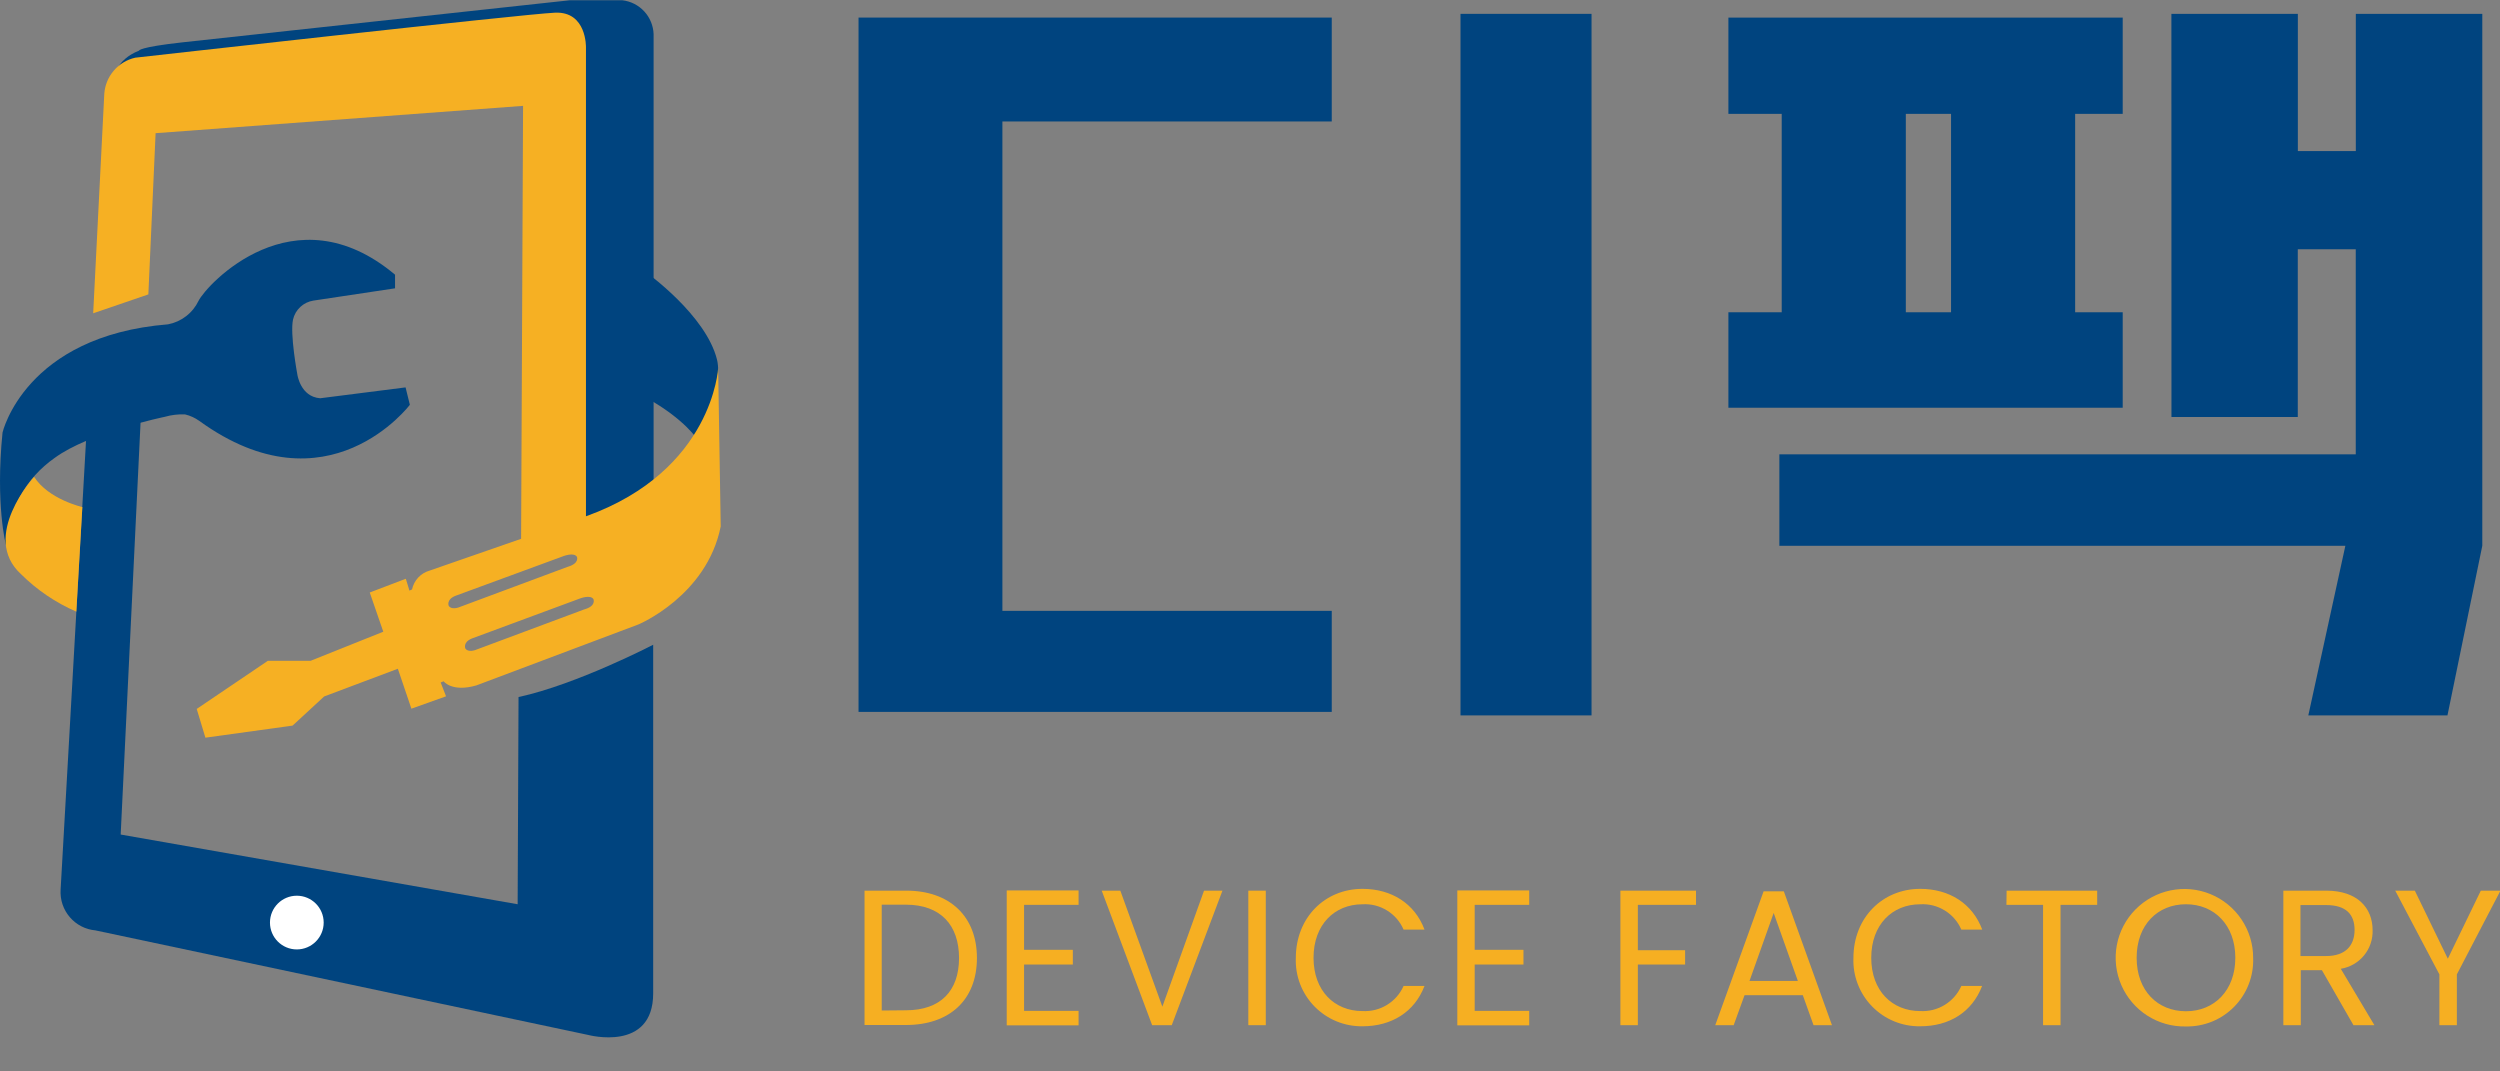 <svg width="70" height="30" viewBox="0 0 70 30" fill="none" xmlns="http://www.w3.org/2000/svg">
<rect x="0" y="0" width="70" height="30" fill="#808080" stroke="none"/>
<g clip-path="url(#clip0_673_23229)">
<path d="M27.354 26.824C27.354 27.992 26.595 28.7 25.365 28.7H24.207V24.938H25.375C26.595 24.938 27.354 25.66 27.354 26.824ZM25.365 28.288C26.343 28.288 26.853 27.739 26.853 26.824C26.853 25.909 26.343 25.331 25.365 25.331H24.688V28.294L25.365 28.288Z" fill="#F6AF22"/>
<path d="M30.2 25.336H28.674V26.595H30.039V27.007H28.674V28.304H30.2V28.71H28.188V24.932H30.2V25.336Z" fill="#F6AF22"/>
<path d="M33.713 24.938H34.229L32.809 28.705H32.26L30.848 24.938H31.369L32.546 28.186L33.713 24.938Z" fill="#F6AF22"/>
<path d="M34.953 24.938H35.442V28.705H34.953V24.938Z" fill="#F6AF22"/>
<path d="M38.149 24.888C38.962 24.888 39.613 25.298 39.886 26.028H39.3C39.204 25.806 39.042 25.619 38.836 25.493C38.63 25.366 38.39 25.305 38.149 25.32C37.364 25.32 36.779 25.892 36.779 26.818C36.779 27.744 37.364 28.31 38.149 28.31C38.39 28.323 38.629 28.264 38.834 28.138C39.04 28.013 39.203 27.827 39.3 27.607H39.886C39.606 28.339 38.962 28.736 38.149 28.736C37.899 28.739 37.651 28.692 37.42 28.596C37.189 28.501 36.98 28.359 36.805 28.18C36.631 28.002 36.494 27.789 36.404 27.556C36.315 27.323 36.273 27.073 36.283 26.824C36.283 25.687 37.102 24.888 38.149 24.888Z" fill="#F6AF22"/>
<path d="M42.818 25.336H41.291V26.595H42.657V27.007H41.291V28.304H42.818V28.71H40.805V24.932H42.818V25.336Z" fill="#F6AF22"/>
<path d="M45.371 24.938H47.488V25.336H45.86V26.606H47.183V27.007H45.86V28.705H45.371V24.938Z" fill="#F6AF22"/>
<path d="M50.479 27.866H48.847L48.543 28.705H48.027L49.381 24.957H49.947L51.295 28.705H50.779L50.479 27.866ZM49.663 25.563L48.986 27.466H50.34L49.663 25.563Z" fill="#F6AF22"/>
<path d="M53.766 24.888C54.578 24.888 55.23 25.298 55.502 26.028H54.917C54.821 25.806 54.659 25.619 54.453 25.493C54.247 25.366 54.007 25.305 53.766 25.32C52.981 25.32 52.395 25.892 52.395 26.818C52.395 27.744 52.981 28.31 53.766 28.31C54.007 28.323 54.246 28.264 54.451 28.138C54.657 28.013 54.819 27.827 54.917 27.607H55.499C55.219 28.339 54.584 28.736 53.762 28.736C53.512 28.739 53.264 28.692 53.033 28.596C52.802 28.501 52.593 28.359 52.419 28.18C52.244 28.002 52.108 27.789 52.018 27.556C51.928 27.323 51.886 27.073 51.896 26.824C51.896 25.687 52.718 24.888 53.766 24.888Z" fill="#F6AF22"/>
<path d="M56.185 24.938H58.721V25.336H57.695V28.705H57.206V25.336H56.18L56.185 24.938Z" fill="#F6AF22"/>
<path d="M61.207 28.741C60.824 28.75 60.448 28.644 60.125 28.438C59.803 28.231 59.549 27.933 59.397 27.582C59.245 27.231 59.201 26.842 59.271 26.465C59.34 26.089 59.521 25.742 59.789 25.469C60.057 25.195 60.401 25.008 60.776 24.931C61.151 24.854 61.54 24.89 61.895 25.036C62.249 25.181 62.551 25.429 62.764 25.747C62.977 26.066 63.09 26.441 63.088 26.823C63.097 27.075 63.055 27.325 62.964 27.559C62.873 27.794 62.736 28.007 62.56 28.186C62.384 28.366 62.173 28.508 61.941 28.603C61.708 28.698 61.459 28.745 61.207 28.741ZM61.207 28.315C61.998 28.315 62.589 27.737 62.589 26.818C62.589 25.899 61.998 25.319 61.207 25.319C60.417 25.319 59.826 25.892 59.826 26.818C59.826 27.744 60.417 28.315 61.207 28.315Z" fill="#F6AF22"/>
<path d="M65.134 24.938C66.014 24.938 66.433 25.428 66.433 26.045C66.441 26.302 66.356 26.554 66.192 26.753C66.028 26.952 65.797 27.085 65.542 27.126L66.483 28.705H65.897L65.013 27.165H64.422V28.705H63.934V24.938H65.134ZM65.134 25.342H64.413V26.769H65.134C65.683 26.769 65.928 26.467 65.928 26.037C65.928 25.607 65.692 25.342 65.134 25.342Z" fill="#F6AF22"/>
<path d="M67.066 24.938H67.615L68.539 26.844L69.463 24.938H70.013L68.792 27.283V28.705H68.303V27.283L67.066 24.938Z" fill="#F6AF22"/>
<path d="M24.039 0.492H37.289V3.401H28.067V17.104H37.289V19.933H24.039V0.492ZM40.894 20.031V0.388H44.563V20.031H40.894Z" fill="#00447F"/>
<path d="M48.395 0.492H59.436V3.189H58.104V8.743H59.436V11.416H48.395V8.743H49.888V3.189H48.395V0.492ZM60.799 0.388H64.34V4.23H65.963V0.388H69.504V15.283L68.529 20.031H64.633L65.67 15.283H49.822V12.721H65.961V6.979H64.338V11.676H60.801L60.799 0.388ZM53.363 8.743H54.629V3.189H53.363V8.743Z" fill="#00447F"/>
<path d="M2.429 11.981L1.697 24.913C1.68 25.193 1.772 25.468 1.954 25.68C2.136 25.893 2.394 26.026 2.673 26.051L16.472 28.979C16.472 28.979 18.289 29.466 18.289 27.814V18.053C18.289 18.053 16.146 19.166 14.519 19.517L14.494 25.319L3.379 23.367L3.948 11.575L2.429 11.981Z" fill="#00447F"/>
<path d="M0.166 15.261C0.166 15.261 -0.132 14.128 0.071 12.111C0.071 12.111 0.695 9.405 4.706 9.081C4.89 9.046 5.063 8.968 5.211 8.853C5.36 8.739 5.479 8.591 5.56 8.422C5.784 7.974 8.225 5.312 11.061 7.691V8.073L8.774 8.417C8.637 8.439 8.51 8.5 8.408 8.595C8.307 8.689 8.236 8.811 8.205 8.946C8.115 9.354 8.325 10.481 8.325 10.481C8.325 10.481 8.408 11.111 8.966 11.151L11.356 10.847L11.476 11.334C11.476 11.334 9.176 14.39 5.582 11.786C5.461 11.7 5.325 11.637 5.18 11.603C4.989 11.595 4.798 11.618 4.614 11.671C4.614 11.671 2.501 12.106 1.526 12.825C1.13 13.102 0.802 13.465 0.567 13.887C0.331 14.309 0.194 14.778 0.166 15.261Z" fill="#00447F"/>
<path d="M16.065 14.639V1.626L3.191 2.175C3.191 2.175 3.241 1.676 3.892 1.418C3.892 1.418 3.879 1.321 5.113 1.185L15.957 0.007H17.421C17.657 0.033 17.875 0.143 18.037 0.317C18.198 0.491 18.292 0.717 18.301 0.955V14.801L16.065 14.639Z" fill="#00447F"/>
<path d="M19.549 12.333C19.549 12.333 19.183 11.738 18.098 11.141V7.63C18.098 7.63 19.767 8.821 20.076 10.069C20.266 10.836 19.549 12.333 19.549 12.333Z" fill="#00447F"/>
<path d="M2.609 8.772L4.154 8.243L4.357 3.729L14.646 2.964L14.59 15.339L16.407 14.534V1.33C16.407 1.33 16.434 0.314 15.539 0.355C14.645 0.395 3.788 1.615 3.788 1.615C3.553 1.668 3.342 1.795 3.186 1.978C3.029 2.161 2.936 2.389 2.92 2.629L2.609 8.772Z" fill="#F6B023"/>
<path d="M2.137 17.126L2.306 14.198C2.306 14.198 1.361 13.984 0.955 13.352C0.955 13.352 -0.566 15.02 0.589 16.077C1.035 16.52 1.56 16.876 2.137 17.126Z" fill="#F6B023"/>
<path d="M20.108 10.308C20.108 10.308 19.964 13.168 16.427 14.449L12.035 15.975C11.912 16.009 11.8 16.076 11.712 16.169C11.624 16.263 11.564 16.378 11.537 16.504L11.464 16.537L11.363 16.205L10.353 16.59L10.732 17.688L8.699 18.502H7.501L5.508 19.85L5.751 20.655L8.192 20.317L9.076 19.501L11.14 18.725L11.519 19.843L12.489 19.497L12.339 19.109L12.421 19.076C12.421 19.076 12.652 19.389 13.336 19.192L17.876 17.484C17.876 17.484 19.79 16.688 20.18 14.74L20.108 10.308ZM12.838 17.009C12.838 17.009 12.639 17.082 12.564 16.963C12.564 16.963 12.489 16.791 12.747 16.685L15.77 15.574C15.77 15.574 16.07 15.455 16.154 15.591C16.154 15.591 16.236 15.773 15.892 15.872L12.838 17.009ZM16.354 17.065L13.305 18.202C13.305 18.202 13.104 18.275 13.029 18.156C13.029 18.156 12.955 17.984 13.212 17.878L16.233 16.76C16.233 16.76 16.531 16.641 16.617 16.776C16.617 16.784 16.701 16.97 16.354 17.065Z" fill="#F6B023"/>
<path d="M8.311 26.584C8.726 26.584 9.063 26.247 9.063 25.832C9.063 25.417 8.726 25.08 8.311 25.08C7.895 25.08 7.559 25.417 7.559 25.832C7.559 26.247 7.895 26.584 8.311 26.584Z" fill="white"/>
</g>
<defs>
<clipPath id="clip0_673_23229">
<rect width="70" height="29.047" fill="white"/>
</clipPath>
</defs>
</svg>
